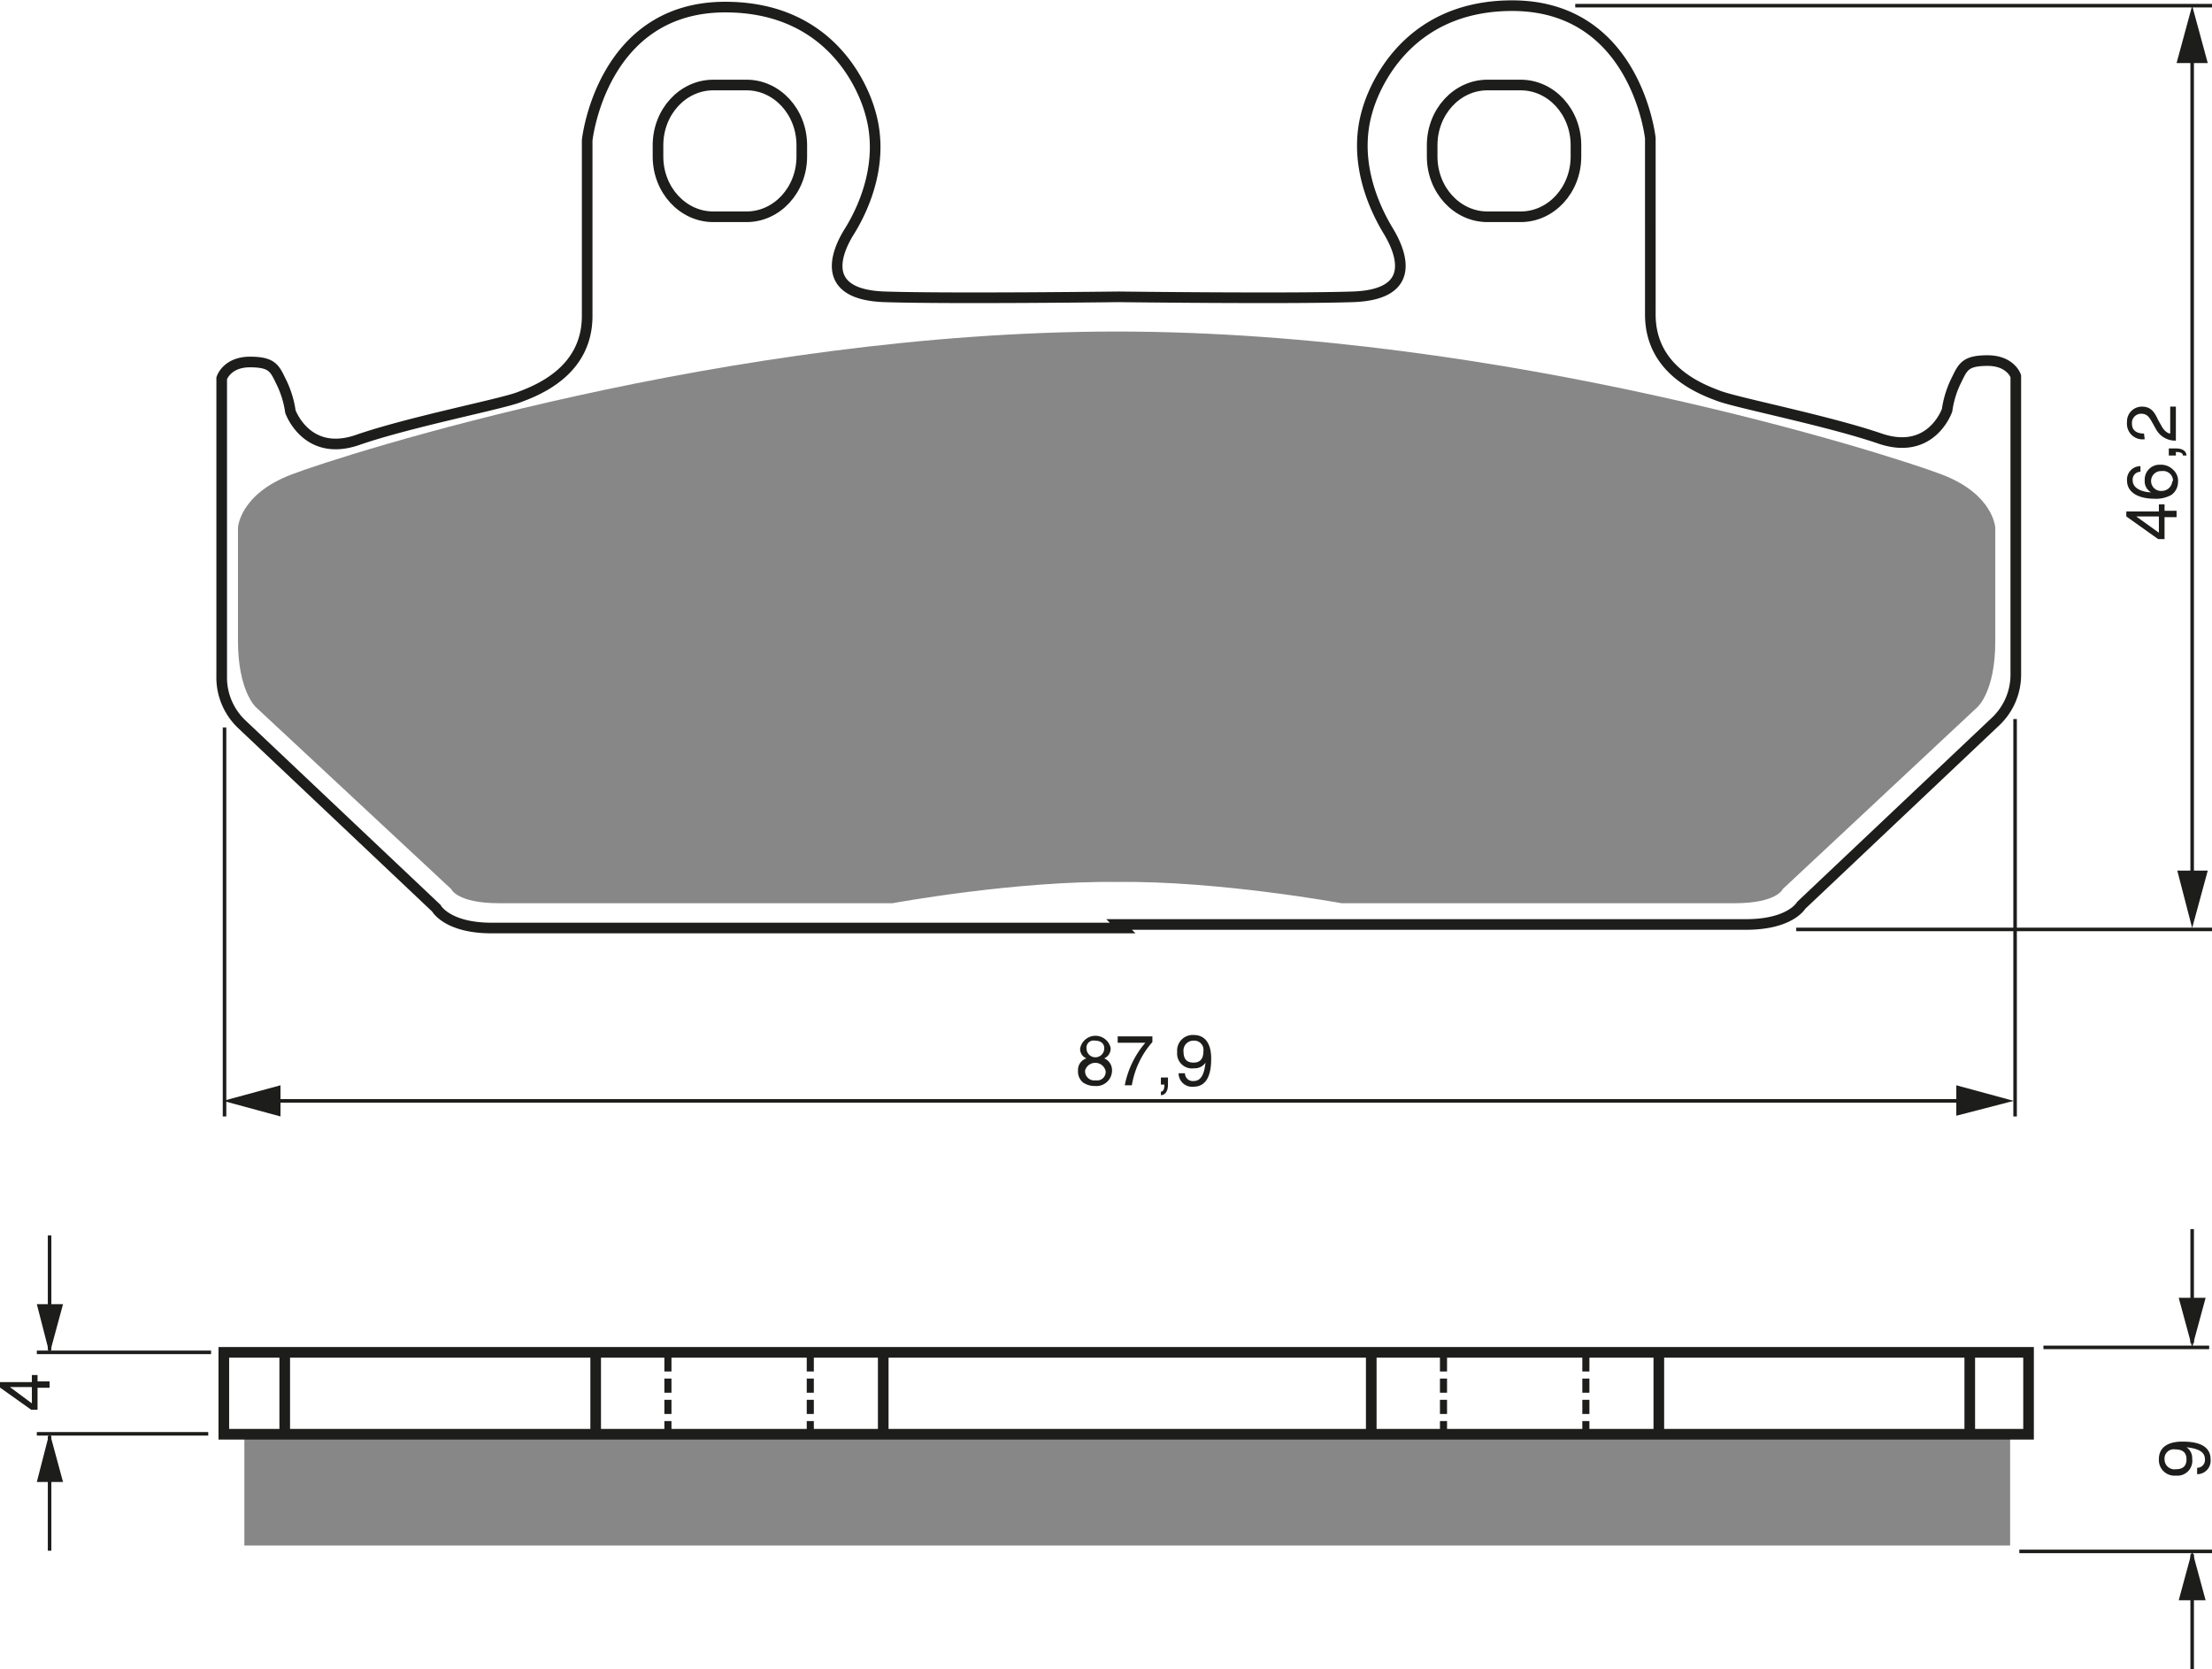 <?xml version="1.0" encoding="UTF-8"?><svg xmlns="http://www.w3.org/2000/svg" width="3123" height="2356" viewBox="0 0 312.3 235.6"><defs><style>.a{fill:#878787;}.b,.d,.e{fill:none;stroke:#1d1d1b;}.b{stroke-width:0.5px;}.c{fill:#1d1d1b;}.d{stroke-width:1.5px;}.e{stroke-dasharray:2 1;}</style></defs><title>024</title><rect width="100%" height="100%" fill="white"/><path class="a" d="M296.2,226c14.4-.2,31.8,3,31.8,3h55.5c6,0,6.8-2,6.8-2l27.5-25.7s2.5-2.2,2.5-9.2V176s-.2-4.7-7.5-7.5-61.7-20.2-116.6-20.2h.1c-54.9,0-109.3,17.4-116.6,20.2s-7.5,7.5-7.5,7.5v16c0,7,2.5,9.3,2.5,9.3L202.3,227s.8,2,6.8,2h55.5s17.4-3.2,31.8-3Z" transform="translate(-138.6 -101.5)"/><line class="b" x1="31.7" y1="102.7" x2="31.7" y2="157.6"/><line class="b" x1="284.5" y1="101.5" x2="284.5" y2="157.6"/><line class="b" x1="36.9" y1="155.4" x2="278.1" y2="155.4"/><polygon class="c" points="276.2 157.5 284.3 155.4 276.2 153.2 276.2 157.5"/><polygon class="c" points="39.6 153.2 31.5 155.4 39.6 157.6 39.6 153.2"/><path class="c" d="M294.5,250.9a1.8,1.8,0,0,1,1.1,1.7,2.2,2.2,0,0,1-2.4,2.2,2.9,2.9,0,0,1-1.7-.5,2,2,0,0,1-.7-1.7,1.7,1.7,0,0,1,1.2-1.7,1.4,1.4,0,0,1-.9-1.4,2.2,2.2,0,0,1,4.3-.1A1.5,1.5,0,0,1,294.5,250.9Zm-2.7,1.7a1.3,1.3,0,0,0,1.5,1.4,1.2,1.2,0,0,0,1.4-1.3,1.5,1.5,0,0,0-2.9-.1Zm2.7-3.2c0-.4-.3-1-1.3-1a1,1,0,0,0-1.2,1.1,1.2,1.2,0,0,0,2.5,0Z" transform="translate(-138.6 -101.5)"/><path class="c" d="M296.4,247.8h4.9v.8a12.2,12.2,0,0,0-2.9,6.1h-1a13,13,0,0,1,2.9-6h-3.9Z" transform="translate(-138.6 -101.5)"/><path class="c" d="M302.5,253.6h1v1c0,1.4-.8,1.5-1,1.5v-.5c.4,0,.5-.5.5-1h-.5Z" transform="translate(-138.6 -101.5)"/><path class="c" d="M304.8,250a2.2,2.2,0,0,1,2.3-2.4c2.2,0,2.5,2.1,2.5,3.3s-.1,4-2.5,4a1.9,1.9,0,0,1-2.1-1.9h.9a1.1,1.1,0,0,0,1.2,1.1c1,0,1.5-.8,1.7-2.6h0a1.8,1.8,0,0,1-1.6.8A2.1,2.1,0,0,1,304.8,250Zm3.7-.1a1.3,1.3,0,0,0-1.4-1.5,1.4,1.4,0,0,0-1.4,1.6c0,1.3.8,1.5,1.4,1.5S308.5,251.3,308.5,249.9Z" transform="translate(-138.6 -101.5)"/><line class="b" x1="309.5" y1="7" x2="309.5" y2="124.8"/><polygon class="c" points="307.4 122.9 309.5 131 311.7 122.9 307.4 122.9"/><polygon class="c" points="311.7 8.9 309.5 0.8 307.3 8.9 311.7 8.9"/><path class="c" d="M444.2,173.6h1.7v.9h-1.7v3.1h-.9l-4.5-3.2v-.7h4.6v-1h.8Zm-.8,3.1v-2.3h-3.2Z" transform="translate(-138.6 -101.5)"/><path class="c" d="M440.8,168.1a1.1,1.1,0,0,0-1.1,1.2c0,1.4,1.9,1.7,2.6,1.7h0a1.8,1.8,0,0,1-.9-1.7,2.1,2.1,0,0,1,2.2-2.2,2.4,2.4,0,0,1,1.8.7,2.1,2.1,0,0,1,.7,1.8,2.2,2.2,0,0,1-1,1.8,4.5,4.5,0,0,1-2.4.5c-1.5,0-3.8-.5-3.8-2.6a1.9,1.9,0,0,1,1.9-2Zm4.6,1.3a1.4,1.4,0,0,0-1.6-1.4,1.4,1.4,0,0,0-1.5,1.4,1.4,1.4,0,0,0,1.5,1.4A1.5,1.5,0,0,0,445.3,169.4Z" transform="translate(-138.6 -101.5)"/><path class="c" d="M444.8,165.8v-1h1c1.4,0,1.5.8,1.5,1h-.5c0-.4-.5-.5-1-.5v.5Z" transform="translate(-138.6 -101.5)"/><path class="c" d="M441.4,163.5a2.2,2.2,0,0,1-2.5-2.4,2.1,2.1,0,0,1,2.1-2.2c1.3,0,1.8.8,2.3,1.9l.4.7c.5,1,1.1,1.2,1.3,1.2v-3.8h.8v4.8a3.1,3.1,0,0,1-2.8-1.6l-.5-.9c-.4-.7-.7-1.3-1.6-1.3a1.3,1.3,0,0,0-1.3,1.4c0,1.3,1.2,1.4,1.7,1.4Z" transform="translate(-138.6 -101.5)"/><line class="b" x1="253.6" y1="131.2" x2="312.3" y2="131.2"/><line class="b" x1="222.4" y1="0.8" x2="312.3" y2="0.8"/><path class="d" d="M239.3,132.1c-4.3,0-7.8-3.8-7.8-8.5v-1.6c0-4.7,3.5-8.5,7.8-8.5H244c4.3,0,7.8,3.8,7.8,8.5v1.6c0,4.7-3.5,8.5-7.8,8.5Z" transform="translate(-138.6 -101.5)"/><path class="d" d="M353.3,132.1c4.3,0,7.8-3.8,7.8-8.5v-1.6c0-4.7-3.5-8.5-7.8-8.5h-4.7c-4.3,0-7.8,3.8-7.8,8.5v1.6c0,4.7,3.5,8.5,7.8,8.5Z" transform="translate(-138.6 -101.5)"/><path class="d" d="M296.6,232h88.5c6.3,0,7.8-2.7,7.8-2.7l27.5-26a9.1,9.1,0,0,0,2.8-6.7v-42s-.7-2.2-4-2.2-3.5,1-4.5,3a13.9,13.9,0,0,0-1.2,4s-2.2,6.5-9.5,4-20-5-22.7-6-9.7-3.7-9.7-11.5V121s-2-18.7-19.5-18.7c-15.2,0-19.7,12-20.5,15-2,7,1,13.5,3,16.8s4,9-5,9.3-33.1,0-33.1,0h.1s-24.1.3-33.1,0-7-6-5-9.2,5-9.7,3-16.7c-.8-3-5.2-15-20.5-15-17.5,0-19.5,18.8-19.5,18.8v24.8c0,7.8-7,10.5-9.7,11.5s-15.5,3.5-22.7,6-9.5-4-9.5-4a13.9,13.9,0,0,0-1.2-4c-1-2-1.2-3-4.5-3s-4,2.3-4,2.3v42a9.1,9.1,0,0,0,2.8,6.8l27.5,26s1.5,2.8,7.8,2.8h89.1Z" transform="translate(-138.6 -101.5)"/><line class="b" x1="29.8" y1="190.9" x2="5.2" y2="190.9"/><line class="b" x1="29.4" y1="202.4" x2="5.2" y2="202.4"/><line class="b" x1="7" y1="190.6" x2="7" y2="174.4"/><polygon class="c" points="5.2 184.1 7 191.1 8.9 184.1 5.2 184.1"/><line class="b" x1="7" y1="202.7" x2="7" y2="218.9"/><polygon class="c" points="5.2 209.2 7 202.2 8.9 209.2 5.2 209.2"/><line class="b" x1="309.5" y1="189.6" x2="309.5" y2="173.5"/><polygon class="c" points="307.6 183.2 309.5 190.2 311.4 183.2 307.6 183.2"/><line class="b" x1="309.5" y1="219.4" x2="309.5" y2="235.6"/><polygon class="c" points="307.6 225.9 309.5 218.9 311.4 225.9 307.6 225.9"/><line class="b" x1="288.5" y1="190.2" x2="311.9" y2="190.2"/><line class="b" x1="285.1" y1="219" x2="312.3" y2="219"/><path class="c" d="M143.9,296.5h1.7v.9h-1.7v3.1h-.9l-4.5-3.2v-.7h4.6v-1h.8Zm-.8,3.1v-2.3H140Z" transform="translate(-138.6 -101.5)"/><path class="c" d="M445.8,309.8a2.2,2.2,0,0,1-2.4-2.3c0-2.2,2.1-2.5,3.3-2.5s4,.1,4,2.5a1.9,1.9,0,0,1-1.9,2.1v-.9a1.1,1.1,0,0,0,1.1-1.2c0-1-.8-1.5-2.6-1.7h0a1.8,1.8,0,0,1,.8,1.6A2.1,2.1,0,0,1,445.8,309.8Zm-.1-3.7a1.3,1.3,0,0,0-1.5,1.4,1.4,1.4,0,0,0,1.6,1.4c1.3,0,1.5-.8,1.5-1.4S447.1,306.1,445.7,306.1Z" transform="translate(-138.6 -101.5)"/><line class="d" x1="40.2" y1="191.6" x2="40.2" y2="202.2"/><line class="d" x1="84.1" y1="191.6" x2="84.1" y2="202.2"/><line class="d" x1="124.7" y1="191.6" x2="124.7" y2="202.2"/><line class="e" x1="94.3" y1="191.6" x2="94.3" y2="202.2"/><line class="e" x1="114.4" y1="191.6" x2="114.4" y2="202.2"/><line class="d" x1="193.6" y1="191.6" x2="193.6" y2="202.2"/><line class="d" x1="234.2" y1="191.6" x2="234.2" y2="202.2"/><line class="d" x1="278.1" y1="191.6" x2="278.1" y2="202.2"/><line class="e" x1="203.8" y1="191.6" x2="203.8" y2="202.2"/><line class="e" x1="223.9" y1="191.6" x2="223.9" y2="202.2"/><rect class="a" x="34.5" y="202.5" width="249.3" height="15.67"/><rect class="d" x="31.6" y="190.9" width="254.8" height="11.56"/></svg>